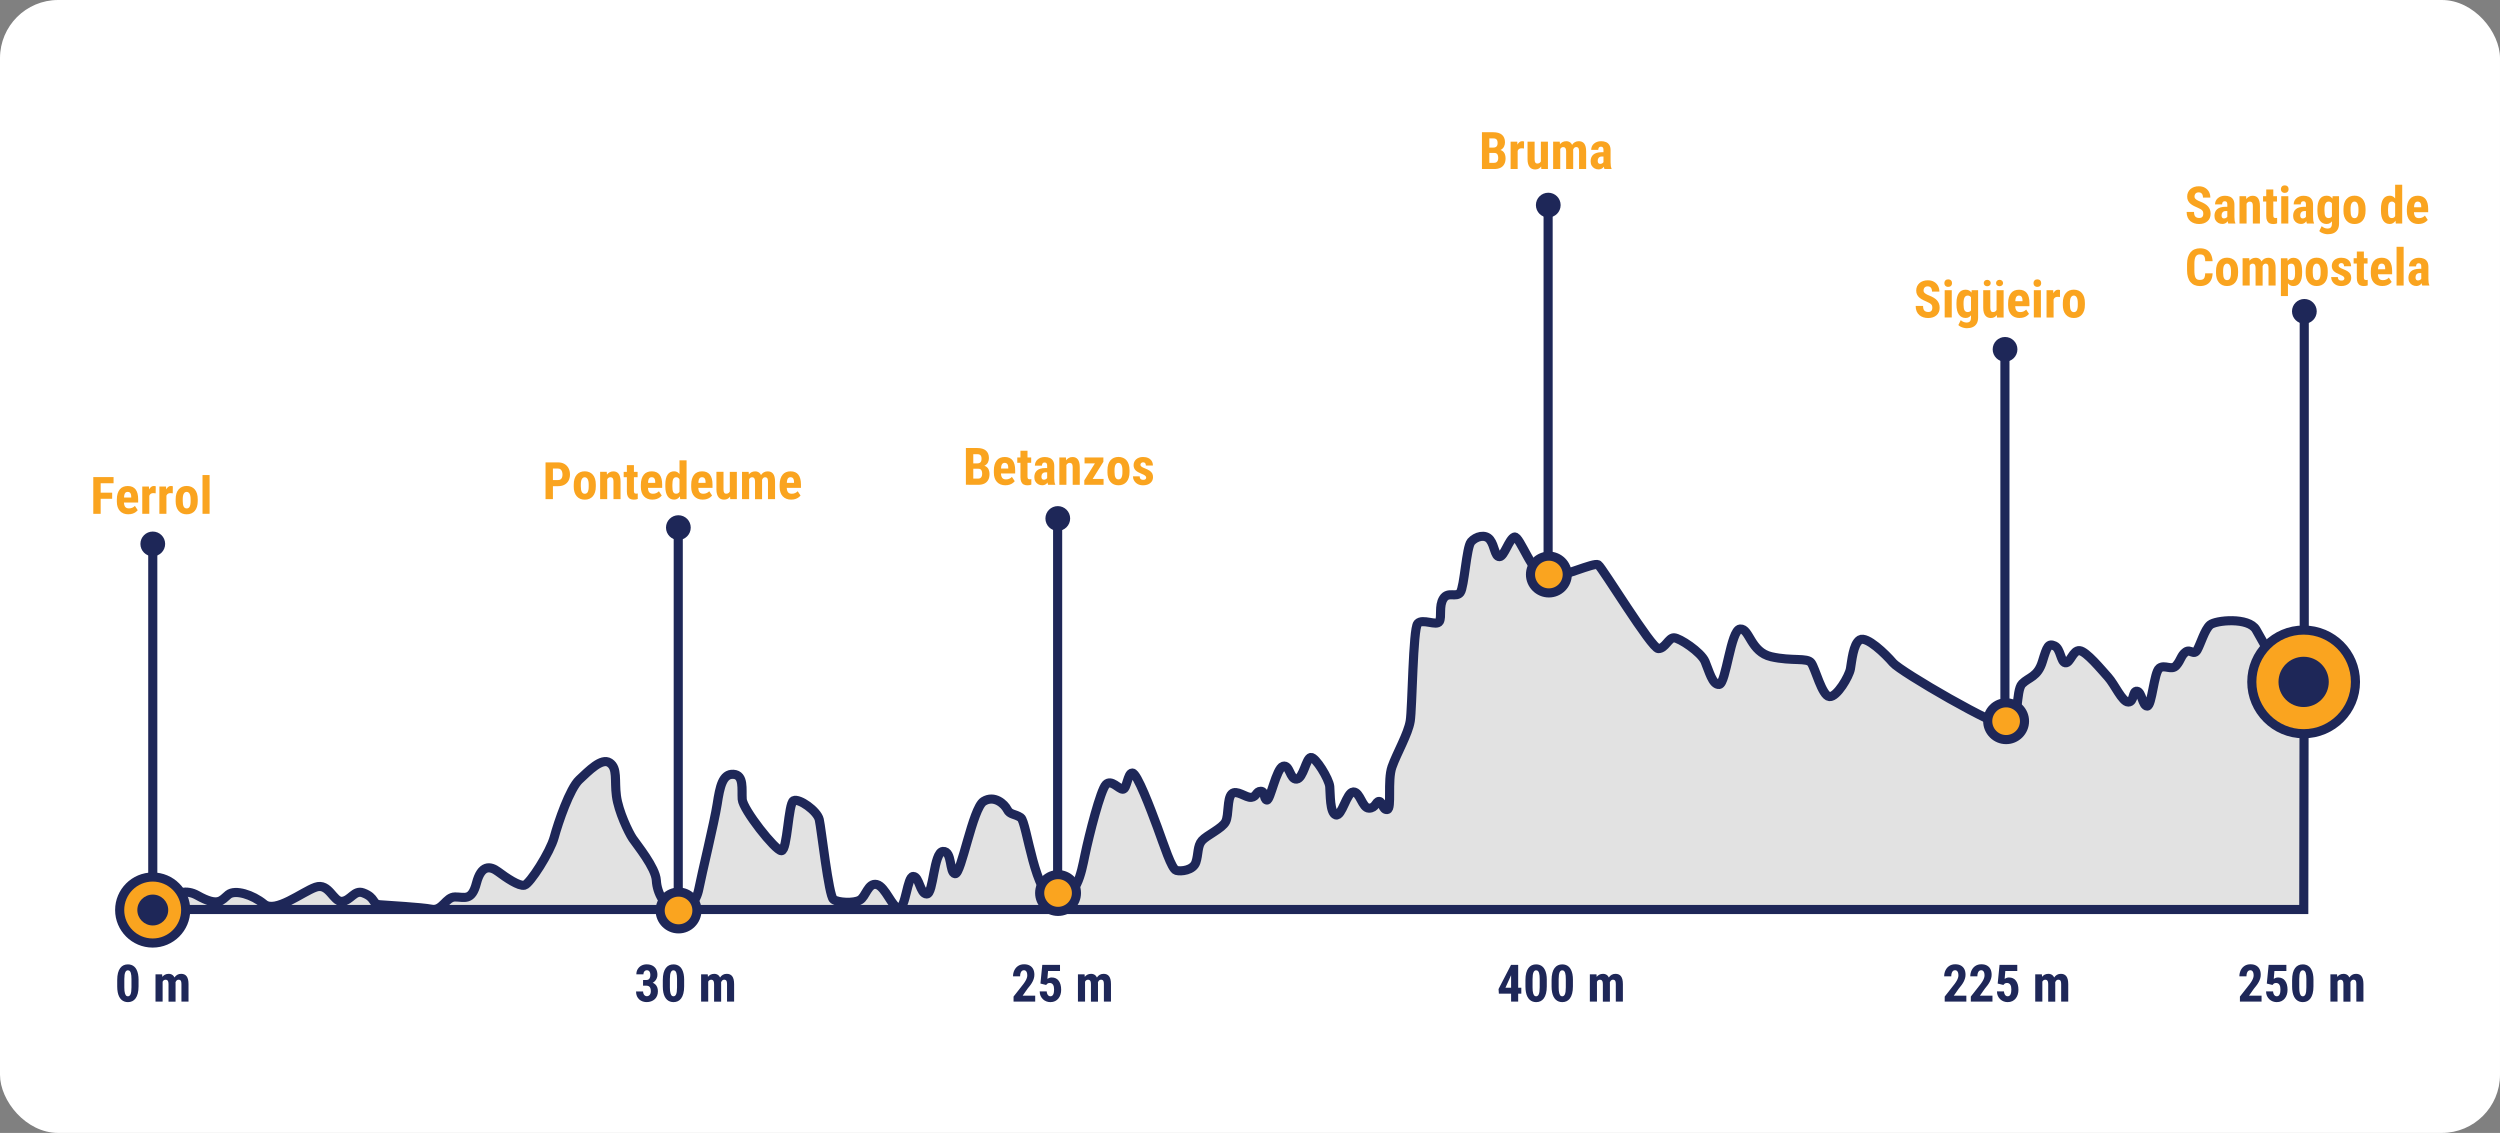<?xml version="1.0" encoding="UTF-8"?> <svg xmlns="http://www.w3.org/2000/svg" id="Layer_2" data-name="Layer 2" viewBox="0 0 822.45 372.71"><rect x="0" y="0" width="822.45" height="372.71" fill="#808080" stroke="none"/><defs><style> .cls-1 { fill: none; } .cls-1, .cls-2, .cls-3 { stroke: #1e2758; stroke-miterlimit: 10; stroke-width: 3px; } .cls-2, .cls-4 { fill: #faa41f; } .cls-3 { fill: #e2e2e2; } .cls-5 { fill: #fff; } .cls-6 { fill: #1e2758; } </style></defs><g id="Layer_1-2" data-name="Layer 1"><g><rect class="cls-5" width="822.45" height="372.71" rx="19.13" ry="19.13"></rect><g><line class="cls-1" x1="758.05" y1="217.55" x2="758.05" y2="103.62"></line><path class="cls-3" d="M757.99,230.28c-3.11.22-13.35-18.91-15.79-23.13s-13.35-3.11-15.13-1.56-3.11,6.23-4.23,8.23-2.22-.44-3.78.67-1.56,2.67-3.11,4.45-3.78-.44-5.56.89-2.45,12.46-4,12.46-1.78-4.67-3.34-4.89-.89,3.56-2.89,3.56-4.45-5.78-6.67-8.23-7.12-8.45-9.34-8.68-3.11,4.23-4.67,4-1.56-4.67-3.56-5.56-2.45,0-4,5.12-4.45,5.12-6.67,7.34-.89,13.35-4.45,14.01-35.59-18.02-38.04-20.91-8.68-8.9-10.9-7.56-2.67,7.12-3.11,9.56-4.45,9.34-6.9,9.12-4.67-9.34-6.01-11.12-6.23-.44-13.12-2-7.12-9.34-10.23-9.12c-3.11.22-4.67,18.02-6.9,18.24s-3.34-4.45-4.67-7.56-8.45-7.79-10.23-7.79-2.89,3.56-5.12,3.56-18.46-26.69-19.8-27.58-12.01,4.23-16.68,4.23-9.12-14.01-10.9-13.35-3.34,6.45-4.89,6.45-1.56-3.56-3.11-5.56-4.67-1.11-6.23.67-2.22,14.9-3.56,16.68-4-.44-5.56,2-.44,6.01-1.33,7.56-5.56-1.11-7.12.67-1.78,27.8-2.45,32.03-4.45,10.68-6.01,15.13,0,13.79-1.56,14.01-1.56-2.67-2.67-2.67-1.11,2.22-3.34,2.22-2.89-5.34-5.12-5.34-3.78,8.23-5.78,7.56-1.78-6.9-2-9.34-4.67-9.79-6.23-9.56-2.45,6.9-4.67,7.12-2.22-4.89-4.45-4.23-4.23,11.34-5.34,11.12-.44-2.89-2-2.89-1.33,1.78-3.11,2-4.89-2.67-6.45-1.11-.89,6.9-2,9.12-6.23,4.45-7.79,6.23-1.11,4.45-2,7.12-4.89,3.11-6.45,2.67-4-8.23-6.23-14.24-6.67-17.8-8.23-17.8-1.78,5.34-3.11,5.34-3.78-3.34-5.56-1.56-5.56,16.68-6.9,23.13-2.67,14.24-9.56,14.46c-6.9.22-9.56-25.36-11.57-26.69s-3.56-.89-4.45-2.67-4.23-4.89-7.79-2.67-7.34,24.02-9.34,23.8-.89-7.56-4-7.34-3.11,14.01-5.34,14.01-2.45-5.78-4.45-5.78-2.45,10.45-4.67,10.45-4.45-7.12-7.34-7.79c-2.89-.67-3.56,4-5.56,5.12s-7.12.89-8.68-.22-4-23.36-4.67-26.25-6.67-7.12-8.45-6.23-2,16.46-4,16.46-12.68-13.57-12.9-16.91.67-8.01-2.89-8.23-4.45,4-5.34,9.79-5.12,23.13-6.01,27.8-3.56,6.9-7.34,6.67c-3.78-.22-6.45-5.12-6.67-9.34s-6.45-11.79-7.79-13.79-4.67-8.9-5.34-14.01.44-9.12-2.22-10.9-6.9,2.67-10.01,5.56-6.9,14.01-8.23,18.91-8.01,15.35-9.79,15.79-6.01-2.45-8.68-4.45-5.56-2.22-7.12,3.78-3.92,4.54-7.03,4.54-4.16,4.71-7.72,4.04-14.36-1.25-17.03-1.47-1.23-2.33-5.51-3.92c-2.9-1.08-4.07,2.59-6.96,2.81s-4.23-6.23-8.68-4.67c-4.45,1.56-13.18,8.65-16.96,5.54s-9.51-4.87-11.74-3.09-3.11,4.23-10.23.22c-7.12-4-13.57,4.67-13.57,4.67h706.58l.11-68.96Z"></path><circle class="cls-2" cx="50.23" cy="299.38" r="10.86"></circle><circle class="cls-2" cx="757.85" cy="224.33" r="17.05"></circle><circle class="cls-2" cx="223.23" cy="299.53" r="6.05"></circle><circle class="cls-2" cx="348.08" cy="293.78" r="6.05"></circle><circle class="cls-2" cx="509.55" cy="189.01" r="6.05"></circle><circle class="cls-2" cx="659.97" cy="237.26" r="6.05"></circle><line class="cls-1" x1="50.26" y1="288.52" x2="50.26" y2="178.94"></line><line class="cls-1" x1="223.13" y1="293.48" x2="223.13" y2="174.75"></line><circle class="cls-6" cx="50.26" cy="178.94" r="4.07"></circle><circle class="cls-6" cx="223.17" cy="173.57" r="4.07"></circle><line class="cls-1" x1="347.94" y1="287.73" x2="347.94" y2="171.75"></line><circle class="cls-6" cx="347.99" cy="170.57" r="4.07"></circle><line class="cls-1" x1="509.3" y1="182.59" x2="509.3" y2="68.65"></line><circle class="cls-6" cx="509.35" cy="67.47" r="4.07"></circle><line class="cls-1" x1="659.58" y1="230.04" x2="659.58" y2="116.11"></line><circle class="cls-6" cx="659.62" cy="114.93" r="4.07"></circle><circle class="cls-6" cx="758.09" cy="102.43" r="4.07"></circle><circle class="cls-6" cx="50.26" cy="299.38" r="5.08"></circle><g><path class="cls-4" d="M33.12,156.95v12.09h-2.43v-12.09h2.43ZM37.36,156.95v2.03h-4.86v-2.03h4.86ZM36.9,162.08v2.01h-4.4v-2.01h4.4Z"></path><path class="cls-4" d="M42.28,169.2c-.61,0-1.16-.09-1.63-.28-.47-.19-.87-.46-1.2-.82-.33-.36-.58-.79-.75-1.3-.17-.51-.26-1.09-.26-1.74v-.74c0-.73.08-1.37.25-1.92.17-.55.4-1.01.71-1.39.3-.38.68-.66,1.12-.84s.95-.28,1.52-.28,1.06.09,1.49.28.79.46,1.07.83c.29.37.5.83.64,1.37.14.54.21,1.17.21,1.88v1.07h-6.02v-1.64h3.74v-.21c0-.37-.04-.67-.12-.91-.08-.24-.2-.43-.37-.55-.17-.12-.39-.19-.66-.19-.23,0-.43.05-.59.14-.16.1-.29.25-.38.44s-.16.46-.21.77c-.04.32-.07.69-.07,1.14v.74c0,.41.04.75.11,1.04.08.28.18.51.32.68.14.17.31.3.51.37.21.07.44.11.71.11.41,0,.78-.07,1.11-.22.33-.15.61-.35.85-.6l.93,1.41c-.17.21-.39.42-.67.63-.28.21-.62.38-1.01.51s-.85.2-1.36.2Z"></path><path class="cls-4" d="M49.12,162.05v6.98h-2.32v-8.98h2.19l.13,2ZM51.24,159.98l-.03,2.32c-.11-.02-.23-.04-.38-.05-.15-.01-.28-.02-.39-.02-.26,0-.48.04-.66.12-.18.08-.33.2-.45.36-.12.16-.21.36-.27.58-.06.23-.1.49-.11.79l-.44-.17c0-.59.05-1.12.14-1.61.09-.49.23-.92.41-1.28s.4-.64.66-.84c.26-.2.55-.3.88-.3.11,0,.23,0,.35.03.12.02.22.04.29.07Z"></path><path class="cls-4" d="M54.75,162.05v6.98h-2.32v-8.98h2.19l.13,2ZM56.86,159.98l-.03,2.32c-.11-.02-.23-.04-.38-.05-.15-.01-.28-.02-.39-.02-.26,0-.48.04-.66.12-.18.08-.33.2-.45.36-.12.16-.21.36-.27.58-.06.23-.1.49-.11.79l-.44-.17c0-.59.05-1.12.14-1.61.09-.49.23-.92.41-1.28s.4-.64.66-.84c.26-.2.55-.3.88-.3.11,0,.23,0,.35.03.12.02.22.04.29.07Z"></path><path class="cls-4" d="M57.79,164.84v-.59c0-.71.08-1.33.25-1.88.17-.54.41-1,.73-1.37s.7-.65,1.14-.84c.45-.19.94-.29,1.5-.29s1.06.1,1.51.29c.45.19.83.47,1.15.84s.56.82.73,1.37c.17.54.25,1.17.25,1.88v.59c0,.7-.08,1.33-.25,1.87-.17.54-.41,1-.73,1.37-.32.37-.7.65-1.15.84-.45.19-.94.28-1.5.28s-1.05-.09-1.5-.28c-.45-.19-.83-.47-1.15-.84-.32-.37-.57-.83-.74-1.37-.17-.54-.25-1.17-.25-1.87ZM60.12,164.25v.59c0,.42.03.78.08,1.09.05.3.14.56.25.76s.25.35.41.44c.16.09.35.14.56.14s.4-.05.56-.14c.17-.09.3-.24.41-.44.1-.2.18-.45.24-.76.06-.3.08-.67.08-1.09v-.59c0-.41-.03-.77-.09-1.07-.06-.3-.15-.56-.26-.76s-.25-.35-.41-.45-.35-.15-.55-.15-.39.05-.54.15c-.16.1-.29.25-.41.45s-.2.45-.25.76c-.06.3-.08.66-.08,1.07Z"></path><path class="cls-4" d="M68.95,156.28v12.75h-2.33v-12.75h2.33Z"></path></g><g><path class="cls-4" d="M183.59,159.95h-2.48v-2.02h2.48c.34,0,.62-.08.84-.23.22-.16.37-.37.47-.64.1-.27.15-.58.15-.93s-.05-.67-.15-.98c-.1-.3-.26-.55-.47-.73s-.5-.27-.84-.27h-1.69v10.06h-2.43v-12.09h4.13c.81,0,1.5.17,2.09.51.58.34,1.03.81,1.35,1.42.32.6.47,1.29.47,2.06s-.16,1.46-.47,2.03c-.31.57-.76,1.01-1.35,1.33s-1.28.47-2.09.47Z"></path><path class="cls-4" d="M188.75,160.02v-.59c0-.71.08-1.33.25-1.88.17-.54.41-1,.73-1.37.32-.37.7-.65,1.14-.84.45-.19.94-.29,1.5-.29s1.06.1,1.51.29c.45.19.83.47,1.15.84.32.37.56.82.73,1.37.17.54.25,1.17.25,1.88v.59c0,.7-.08,1.33-.25,1.87-.17.54-.41,1-.73,1.37-.32.37-.7.65-1.15.84-.45.19-.94.28-1.5.28s-1.05-.09-1.5-.28c-.45-.19-.83-.47-1.15-.84-.32-.37-.57-.83-.74-1.37-.17-.54-.25-1.17-.25-1.87ZM191.08,159.43v.59c0,.42.03.78.08,1.09.05.3.14.56.25.75s.25.35.41.44c.16.09.35.14.56.14s.4-.05.56-.14c.17-.09.3-.24.41-.44.1-.2.18-.45.24-.75.06-.3.08-.67.08-1.09v-.59c0-.41-.03-.77-.09-1.07-.06-.3-.15-.56-.26-.75s-.25-.35-.41-.45c-.16-.1-.35-.15-.55-.15s-.39.05-.54.15c-.16.1-.29.25-.41.45s-.2.45-.25.75c-.06.3-.08.66-.08,1.07Z"></path><path class="cls-4" d="M199.76,157.14v7.06h-2.33v-8.98h2.17l.16,1.92ZM199.41,159.41l-.62.02c-.01-.68.05-1.28.2-1.82.14-.54.34-.99.61-1.37.26-.38.58-.67.94-.87s.78-.3,1.24-.3c.35,0,.67.06.96.18.29.12.54.32.75.58.21.27.37.62.49,1.06.12.44.17.98.17,1.61v5.71h-2.33v-5.73c0-.39-.04-.69-.12-.9-.08-.21-.19-.36-.34-.45-.15-.09-.35-.13-.58-.13-.22,0-.42.06-.59.18-.17.12-.31.29-.43.51-.11.22-.2.47-.26.77-.06.29-.08.61-.08.95Z"></path><path class="cls-4" d="M209.76,155.23v1.75h-4.58v-1.75h4.58ZM206.23,153.01h2.32v8.45c0,.25.02.44.08.58.05.14.12.23.23.28s.24.08.4.08c.12,0,.23,0,.33-.02.1-.01.17-.03.22-.05v1.82c-.18.07-.38.13-.58.17-.2.04-.44.06-.72.06-.46,0-.87-.09-1.21-.26-.34-.17-.6-.46-.79-.85-.19-.39-.28-.91-.28-1.54v-8.71Z"></path><path class="cls-4" d="M214.67,164.37c-.61,0-1.16-.09-1.63-.28-.47-.19-.87-.46-1.2-.82-.33-.36-.58-.79-.75-1.3-.17-.51-.26-1.09-.26-1.74v-.74c0-.73.08-1.37.25-1.92s.4-1.01.71-1.39c.3-.38.68-.66,1.12-.84.45-.19.95-.28,1.52-.28s1.06.09,1.49.28c.43.18.79.46,1.07.83.29.37.5.83.64,1.37.14.54.21,1.17.21,1.88v1.07h-6.02v-1.64h3.74v-.21c0-.37-.04-.67-.12-.91-.08-.24-.2-.43-.37-.55-.17-.12-.39-.19-.66-.19-.23,0-.43.05-.59.15s-.29.25-.38.44-.16.46-.21.77c-.04.32-.07.69-.07,1.14v.74c0,.41.04.76.11,1.04.08.28.18.51.32.68.14.17.31.3.51.37.21.07.44.11.71.11.41,0,.78-.07,1.11-.22s.61-.35.85-.6l.93,1.41c-.17.21-.39.42-.67.63-.28.21-.62.38-1.01.51-.39.13-.85.2-1.36.2Z"></path><path class="cls-4" d="M218.88,160.03v-.59c0-.74.06-1.38.19-1.93.12-.55.31-1,.56-1.37.25-.37.56-.64.92-.82s.78-.27,1.25-.27c.43,0,.8.1,1.12.32.32.21.6.51.83.89.23.38.41.84.55,1.36.14.52.23,1.09.29,1.71v.86c-.07.59-.17,1.13-.3,1.64-.14.51-.32.95-.55,1.33-.23.38-.5.67-.83.88-.32.21-.69.32-1.12.32-.47,0-.89-.09-1.25-.28-.36-.19-.67-.47-.91-.83-.25-.37-.43-.82-.56-1.36-.12-.54-.19-1.16-.19-1.86ZM221.2,159.44v.59c0,.42.02.77.06,1.08.04.3.11.55.21.74.1.19.23.34.39.43.16.09.36.14.6.14.31,0,.56-.08.75-.24.19-.16.34-.38.44-.65.1-.28.15-.6.16-.97v-1.57c-.01-.31-.05-.58-.11-.83-.06-.24-.15-.45-.26-.62-.11-.17-.25-.3-.41-.4-.16-.09-.35-.14-.57-.14-.23,0-.43.05-.59.15-.16.1-.29.24-.39.44-.09.19-.16.45-.21.75-.05.31-.07.68-.07,1.1ZM223.54,162.22v-10.77h2.33v12.75h-2.11s-.22-1.98-.22-1.98Z"></path><path class="cls-4" d="M231.23,164.37c-.61,0-1.16-.09-1.63-.28-.47-.19-.87-.46-1.2-.82-.33-.36-.58-.79-.75-1.3-.17-.51-.26-1.09-.26-1.74v-.74c0-.73.08-1.37.25-1.92s.4-1.01.71-1.39c.3-.38.68-.66,1.12-.84.45-.19.95-.28,1.52-.28s1.06.09,1.49.28c.43.18.79.46,1.07.83.29.37.5.83.64,1.37.14.54.21,1.17.21,1.88v1.07h-6.02v-1.64h3.74v-.21c0-.37-.04-.67-.12-.91-.08-.24-.2-.43-.37-.55-.17-.12-.39-.19-.66-.19-.23,0-.43.05-.59.15s-.29.25-.38.44-.16.46-.21.77c-.04.32-.07.69-.07,1.14v.74c0,.41.04.76.11,1.04.08.28.18.51.32.68.14.17.31.3.51.37.21.07.44.11.71.11.41,0,.78-.07,1.11-.22s.61-.35.85-.6l.93,1.41c-.17.21-.39.42-.67.63-.28.21-.62.38-1.01.51-.39.13-.85.2-1.36.2Z"></path><path class="cls-4" d="M240.35,160.2l.65-.02c0,.6-.06,1.16-.17,1.67s-.29.96-.52,1.33c-.23.38-.52.67-.87.88-.35.21-.76.31-1.24.31-.37,0-.7-.06-1.01-.19-.31-.12-.57-.32-.79-.59s-.39-.61-.52-1.04c-.12-.42-.19-.93-.19-1.52v-5.81h2.33v5.83c0,.24.02.45.06.63.04.17.1.32.18.43.08.11.17.19.28.24.11.05.22.07.36.07.37,0,.65-.1.87-.29.21-.19.36-.45.45-.79.09-.33.13-.71.13-1.14ZM240.09,162.05v-6.82h2.32v8.98h-2.18l-.14-2.16Z"></path><path class="cls-4" d="M246.45,157.09v7.12h-2.34v-8.98h2.18l.16,1.86ZM246.12,159.41l-.65.02c-.01-.63.04-1.21.17-1.74.12-.53.31-.99.55-1.39.25-.39.56-.7.94-.91s.82-.32,1.32-.32c.32,0,.62.06.9.18.28.12.52.3.72.56s.36.58.47.98c.11.4.17.88.17,1.44v5.99h-2.32v-5.71c0-.4-.04-.7-.12-.92-.08-.21-.19-.36-.33-.45-.14-.09-.32-.13-.53-.13-.22,0-.42.06-.58.18-.17.12-.3.29-.4.51-.1.22-.18.47-.23.77-.05.29-.08.61-.07.95ZM250.49,159.18l-.83.11c-.02-.59.03-1.14.15-1.66.12-.51.3-.96.54-1.34.24-.38.55-.69.92-.9s.8-.32,1.28-.32c.37,0,.7.06,1,.18.3.12.56.32.77.58s.38.62.49,1.05c.11.43.17.97.17,1.6v5.73h-2.33v-5.72c0-.4-.04-.71-.11-.92-.07-.21-.18-.36-.33-.44-.14-.08-.32-.12-.52-.12s-.37.05-.52.17c-.15.11-.27.27-.37.46s-.17.43-.22.69c-.05.26-.08.54-.08.86Z"></path><path class="cls-4" d="M260.33,164.37c-.61,0-1.16-.09-1.63-.28-.47-.19-.87-.46-1.2-.82-.33-.36-.58-.79-.75-1.3-.17-.51-.26-1.09-.26-1.74v-.74c0-.73.08-1.37.25-1.92s.4-1.01.71-1.39c.3-.38.68-.66,1.12-.84.45-.19.95-.28,1.52-.28s1.06.09,1.49.28c.43.18.79.46,1.07.83.29.37.5.83.64,1.37.14.54.21,1.17.21,1.88v1.07h-6.02v-1.64h3.74v-.21c0-.37-.04-.67-.12-.91-.08-.24-.2-.43-.37-.55-.17-.12-.39-.19-.66-.19-.23,0-.43.05-.59.15s-.29.25-.38.44-.16.46-.21.77c-.04.32-.07.69-.07,1.14v.74c0,.41.04.76.11,1.04.08.28.18.51.32.68.14.17.31.3.51.37.21.07.44.11.71.11.41,0,.78-.07,1.11-.22s.61-.35.85-.6l.93,1.41c-.17.21-.39.42-.67.63-.28.21-.62.38-1.01.51-.39.13-.85.2-1.36.2Z"></path></g><g><path class="cls-4" d="M321.85,154.21h-2.48v-1.76s2.1,0,2.1,0c.33,0,.6-.06.82-.17s.37-.28.47-.51c.1-.22.15-.5.15-.82,0-.37-.05-.67-.15-.89-.1-.22-.25-.39-.46-.49-.21-.1-.48-.15-.82-.15h-1.29v10.06h-2.43v-12.09h3.73c.6,0,1.13.07,1.61.2.48.13.88.34,1.21.61.33.27.59.62.76,1.03.18.41.27.9.27,1.46,0,.5-.1.96-.3,1.38-.2.42-.51.76-.94,1.03s-.98.42-1.66.44l-.6.66ZM321.76,159.48h-3.08l.97-2.02h2.11c.33,0,.59-.07.78-.2.19-.14.34-.32.43-.56.09-.24.14-.51.14-.81,0-.34-.04-.64-.12-.9-.08-.25-.21-.45-.39-.58-.18-.14-.43-.2-.74-.2h-2.09l.02-1.76h2.54l.57.7c.65-.02,1.16.1,1.55.37.39.27.67.62.83,1.05.17.43.25.88.25,1.37,0,.77-.14,1.43-.44,1.96-.29.53-.71.93-1.27,1.2-.56.27-1.25.4-2.06.4Z"></path><path class="cls-4" d="M330.8,159.65c-.61,0-1.16-.09-1.63-.28-.47-.19-.87-.46-1.2-.82-.33-.36-.58-.79-.75-1.3-.17-.51-.26-1.09-.26-1.74v-.74c0-.73.08-1.37.25-1.92s.4-1.01.71-1.39c.3-.38.68-.66,1.12-.84.45-.19.95-.28,1.52-.28s1.06.09,1.49.28c.43.18.79.46,1.07.83.29.37.5.83.64,1.37.14.54.21,1.17.21,1.88v1.07h-6.02v-1.64h3.74v-.21c0-.37-.04-.67-.12-.91-.08-.24-.2-.43-.37-.55-.17-.12-.39-.19-.66-.19-.23,0-.43.05-.59.15s-.29.25-.38.44-.16.46-.21.77c-.04.32-.07.69-.07,1.14v.74c0,.41.04.76.11,1.04.08.28.18.51.32.68.14.17.31.3.51.37.21.07.44.11.71.11.41,0,.78-.07,1.11-.22s.61-.35.85-.6l.93,1.41c-.17.21-.39.42-.67.63-.28.21-.62.38-1.01.51-.39.13-.85.2-1.36.2Z"></path><path class="cls-4" d="M339.24,150.5v1.75h-4.58v-1.75h4.58ZM335.71,148.29h2.32v8.45c0,.25.02.44.08.58.05.14.12.23.23.28s.24.08.4.08c.12,0,.23,0,.33-.02.1-.01.17-.03.22-.05v1.82c-.18.07-.38.13-.58.17-.2.04-.44.06-.72.06-.46,0-.87-.09-1.21-.26-.34-.17-.6-.46-.79-.85-.19-.39-.28-.91-.28-1.54v-8.71Z"></path><path class="cls-4" d="M344.78,154v1.39s-.85,0-.85,0c-.22,0-.41.04-.58.11-.16.07-.3.17-.41.3s-.19.28-.25.45c-.05.17-.08.35-.08.55,0,.22.03.4.09.55s.15.26.27.34c.12.08.27.12.43.12.25,0,.48-.05.66-.16.19-.1.33-.23.42-.38.09-.15.12-.29.09-.42l.53.91c-.07.2-.16.42-.27.63-.12.22-.26.42-.43.61-.17.19-.38.35-.63.46s-.55.18-.9.18c-.48,0-.92-.11-1.32-.33-.4-.22-.71-.53-.94-.93-.23-.4-.34-.87-.34-1.42,0-.46.08-.87.22-1.24.15-.37.37-.68.66-.93.29-.26.66-.46,1.11-.59.45-.14.97-.21,1.58-.21h.92ZM344.49,157.42v-4.15c0-.27-.03-.49-.09-.65-.06-.16-.16-.28-.28-.35-.12-.07-.28-.11-.45-.11-.2,0-.37.04-.5.12s-.23.2-.29.36c-.06.16-.1.34-.1.56h-2.33c0-.39.08-.75.22-1.1.15-.35.37-.65.66-.91.29-.26.64-.47,1.04-.62.4-.15.86-.22,1.36-.22.6,0,1.13.1,1.6.3s.83.52,1.1.96c.27.44.4,1,.4,1.7v4c0,.5.03.91.08,1.23s.13.59.24.81v.14h-2.34c-.11-.25-.18-.56-.24-.93-.05-.37-.08-.75-.08-1.13Z"></path><path class="cls-4" d="M350.83,152.42v7.06h-2.33v-8.98h2.17l.16,1.92ZM350.48,154.69l-.62.02c-.01-.68.05-1.28.2-1.82.14-.54.34-.99.61-1.37.26-.38.58-.67.94-.87s.78-.3,1.24-.3c.35,0,.67.06.96.18.29.12.54.32.75.58.21.27.37.62.49,1.06.12.44.17.98.17,1.61v5.71h-2.33v-5.73c0-.39-.04-.69-.12-.9-.08-.21-.19-.36-.34-.45-.15-.09-.35-.13-.58-.13-.22,0-.42.06-.59.18-.17.12-.31.29-.43.51-.11.22-.2.47-.26.77-.06.29-.08.61-.08.95Z"></path><path class="cls-4" d="M362.99,151.92l-4.73,7.56h-1.55v-1.46l4.71-7.52h1.57v1.42ZM362.18,150.5v1.94h-5.38v-1.94h5.38ZM363.05,157.55v1.93h-5.7v-1.93h5.7Z"></path><path class="cls-4" d="M364.33,155.29v-.59c0-.71.08-1.33.25-1.88.17-.54.41-1,.73-1.37.32-.37.7-.65,1.14-.84.45-.19.94-.29,1.5-.29s1.06.1,1.51.29c.45.19.83.47,1.15.84.32.37.56.82.73,1.37.17.54.25,1.17.25,1.88v.59c0,.7-.08,1.33-.25,1.87-.17.54-.41,1-.73,1.37-.32.37-.7.65-1.15.84-.45.19-.94.28-1.5.28s-1.05-.09-1.5-.28c-.45-.19-.83-.47-1.15-.84-.32-.37-.57-.83-.74-1.37-.17-.54-.25-1.17-.25-1.87ZM366.66,154.7v.59c0,.42.03.78.08,1.09.05.3.14.56.25.75s.25.35.41.44c.16.09.35.14.56.14s.4-.05.56-.14c.17-.09.3-.24.41-.44.1-.2.18-.45.24-.75.06-.3.08-.67.08-1.09v-.59c0-.41-.03-.77-.09-1.07-.06-.3-.15-.56-.26-.75s-.25-.35-.41-.45c-.16-.1-.35-.15-.55-.15s-.39.05-.54.15c-.16.1-.29.25-.41.45s-.2.45-.25.75c-.06.3-.08.66-.08,1.07Z"></path><path class="cls-4" d="M377.04,157.05c0-.15-.05-.29-.16-.41-.1-.12-.27-.25-.5-.38-.23-.13-.53-.28-.9-.43-.41-.17-.77-.34-1.09-.51-.31-.18-.58-.37-.8-.59s-.38-.46-.49-.74c-.11-.28-.17-.59-.17-.95,0-.38.07-.73.21-1.06.14-.32.34-.61.61-.85.27-.25.59-.44.98-.58.38-.14.82-.21,1.3-.21.67,0,1.25.12,1.74.35s.86.56,1.12.98c.26.42.39.91.39,1.47h-2.32c0-.2-.03-.38-.09-.54-.06-.16-.16-.28-.29-.37-.14-.09-.32-.13-.54-.13-.17,0-.31.04-.44.11-.13.07-.23.17-.31.29-.07.12-.11.26-.11.42,0,.12.03.23.08.32.05.09.14.19.26.27.12.09.27.18.46.28.19.1.43.2.73.32.6.23,1.09.47,1.47.72.38.25.67.55.86.89.19.34.28.76.28,1.25,0,.4-.08.76-.23,1.09-.15.33-.37.61-.66.85-.29.24-.63.42-1.03.55-.4.13-.85.19-1.34.19-.73,0-1.34-.14-1.83-.43-.5-.29-.87-.66-1.13-1.11s-.38-.92-.38-1.41h2.21c.01.3.07.53.17.7.1.17.24.29.42.35.18.07.37.1.59.1s.4-.03.54-.09c.14-.06.24-.15.32-.27.07-.12.11-.27.11-.44Z"></path></g><g><path class="cls-4" d="M491.62,50.32h-2.48v-1.76s2.1,0,2.1,0c.33,0,.6-.06.82-.17.21-.11.37-.28.47-.51.1-.22.15-.5.15-.82,0-.37-.05-.67-.15-.89-.1-.22-.25-.39-.46-.49-.21-.1-.48-.15-.82-.15h-1.29v10.06h-2.43v-12.09h3.73c.6,0,1.13.07,1.61.2.48.13.88.34,1.21.61.33.27.59.62.76,1.03.18.41.27.9.27,1.46,0,.5-.1.96-.3,1.38s-.51.77-.94,1.03c-.43.27-.98.42-1.66.44l-.6.66ZM491.53,55.59h-3.08l.97-2.02h2.11c.33,0,.59-.07.78-.2.19-.14.34-.32.43-.56.09-.24.14-.51.14-.81,0-.34-.04-.64-.12-.9s-.21-.45-.39-.58c-.18-.14-.43-.2-.74-.2h-2.09l.02-1.76h2.54l.57.7c.65-.02,1.16.1,1.55.37.39.27.67.62.83,1.05.17.43.25.88.25,1.37,0,.77-.14,1.43-.44,1.96-.29.53-.71.93-1.27,1.2-.56.27-1.25.4-2.06.4Z"></path><path class="cls-4" d="M499.28,48.61v6.98h-2.32v-8.98h2.19l.13,2ZM501.39,46.54l-.03,2.32c-.11-.02-.23-.04-.38-.05s-.28-.02-.39-.02c-.26,0-.48.04-.66.12-.18.08-.33.2-.45.36s-.21.36-.27.59c-.06.23-.1.49-.11.79l-.44-.17c0-.59.05-1.12.14-1.61.09-.49.23-.92.41-1.28.18-.36.4-.64.66-.84.26-.2.55-.3.88-.3.11,0,.23,0,.35.03.12.02.22.04.29.07Z"></path><path class="cls-4" d="M507.19,51.58l.65-.02c0,.6-.06,1.16-.17,1.67-.12.51-.29.96-.52,1.33s-.52.67-.87.88c-.35.21-.76.31-1.24.31-.37,0-.7-.06-1.01-.19-.31-.12-.57-.32-.79-.59-.22-.27-.39-.61-.52-1.04-.12-.42-.19-.93-.19-1.52v-5.81h2.33v5.83c0,.24.02.45.06.63.04.17.1.32.18.43s.17.19.28.24c.11.05.22.07.36.07.37,0,.65-.1.87-.29.21-.19.36-.45.45-.79.09-.33.13-.71.13-1.14ZM506.92,53.43v-6.82h2.32v8.98h-2.18l-.14-2.16Z"></path><path class="cls-4" d="M513.29,48.47v7.12h-2.34v-8.98h2.18l.16,1.86ZM512.96,50.79l-.65.02c-.01-.63.04-1.21.17-1.74.12-.53.31-.99.55-1.39s.56-.7.94-.91.82-.32,1.32-.32c.32,0,.62.06.9.18.28.12.52.3.72.56.2.25.36.58.47.98.11.4.17.88.17,1.44v5.99h-2.32v-5.71c0-.4-.04-.7-.12-.92-.08-.21-.19-.36-.33-.45-.14-.09-.32-.13-.53-.13-.22,0-.42.06-.58.18s-.3.29-.4.51c-.1.22-.18.47-.23.77s-.08.61-.07.95ZM517.32,50.56l-.83.11c-.02-.59.03-1.14.15-1.66.12-.51.3-.96.54-1.34.24-.38.55-.69.92-.9s.8-.32,1.28-.32c.37,0,.7.06,1,.18s.56.32.77.58c.21.27.38.62.49,1.05.11.43.17.97.17,1.6v5.73h-2.33v-5.72c0-.4-.04-.71-.11-.93-.07-.21-.18-.36-.33-.44-.14-.08-.32-.12-.52-.12s-.37.06-.52.17-.27.27-.37.46-.17.43-.22.69-.08.54-.08.85Z"></path><path class="cls-4" d="M527.79,50.1v1.39s-.85,0-.85,0c-.22,0-.41.04-.58.11s-.3.17-.41.3c-.11.13-.19.28-.25.45s-.08.35-.08.55c0,.22.03.4.09.55s.15.26.27.34c.12.08.27.12.43.12.25,0,.48-.05.66-.16.19-.1.33-.23.42-.38.09-.15.12-.29.09-.42l.53.9c-.07.2-.16.42-.27.63-.12.22-.26.42-.43.61-.17.19-.38.35-.63.46-.25.12-.55.18-.9.18-.48,0-.92-.11-1.32-.33s-.71-.53-.94-.93c-.23-.4-.34-.87-.34-1.42,0-.46.08-.87.22-1.24.15-.37.37-.68.66-.93.29-.26.66-.46,1.11-.59s.97-.21,1.58-.21h.92ZM527.51,53.52v-4.15c0-.27-.03-.49-.09-.65s-.16-.28-.28-.35c-.12-.07-.28-.11-.45-.11-.2,0-.37.04-.5.12s-.23.2-.29.36-.1.34-.1.56h-2.33c0-.39.08-.75.22-1.1.15-.35.37-.65.66-.91.29-.26.64-.47,1.04-.62.4-.15.86-.22,1.36-.22.6,0,1.13.1,1.6.3.47.2.83.52,1.1.96s.4,1,.4,1.7v4c0,.5.03.91.08,1.23s.13.59.24.81v.14h-2.34c-.11-.25-.18-.56-.24-.93-.05-.37-.08-.75-.08-1.13Z"></path></g><g><path class="cls-4" d="M635.7,101.28c0-.22-.02-.41-.06-.59-.04-.18-.12-.34-.25-.49-.12-.15-.3-.3-.54-.45s-.54-.3-.92-.46c-.45-.19-.88-.39-1.3-.6-.42-.21-.8-.46-1.14-.74s-.6-.62-.8-1c-.2-.38-.29-.84-.29-1.36s.09-.97.28-1.39.45-.77.79-1.07c.34-.3.74-.52,1.21-.68.46-.16.98-.24,1.54-.24.77,0,1.45.16,2.01.48.57.32,1.01.76,1.32,1.32.31.56.47,1.2.47,1.93h-2.42c0-.34-.05-.64-.15-.91-.1-.26-.25-.46-.46-.61s-.48-.22-.81-.22c-.31,0-.57.06-.77.19-.2.12-.35.29-.45.5-.1.21-.15.45-.15.71,0,.2.05.38.15.53.1.16.23.3.4.42.17.13.38.25.61.37s.49.23.78.34c.55.22,1.03.45,1.45.71.42.26.77.54,1.05.86.28.32.5.68.64,1.08s.22.85.22,1.36-.09.96-.26,1.37c-.17.41-.43.77-.76,1.06-.33.3-.73.52-1.2.69-.47.16-.99.24-1.56.24s-1.09-.08-1.58-.24c-.5-.16-.94-.4-1.32-.72-.38-.32-.68-.74-.89-1.24-.21-.5-.32-1.09-.32-1.78h2.43c0,.37.04.68.11.93.07.26.18.46.33.61s.33.26.55.34c.22.07.47.11.75.11.32,0,.58-.06.77-.18.19-.12.33-.28.41-.49.08-.21.12-.44.12-.69Z"></path><path class="cls-4" d="M639.65,93.14c0-.36.12-.66.34-.89s.54-.35.93-.35.69.12.92.35c.23.23.34.53.34.89s-.11.66-.34.89c-.23.24-.53.35-.92.35s-.7-.12-.93-.35c-.23-.23-.34-.53-.34-.89ZM642.09,95.47v8.98h-2.33v-8.98h2.33Z"></path><path class="cls-4" d="M643.64,100.28v-.59c0-.74.07-1.38.21-1.93s.34-1,.6-1.37.58-.64.95-.82c.38-.18.8-.27,1.28-.27s.9.11,1.24.32c.33.21.6.51.81.89.21.38.37.84.48,1.36.11.52.2,1.09.26,1.71v.86c-.06.59-.16,1.13-.29,1.64-.14.51-.31.95-.54,1.33-.22.38-.49.67-.81.88-.32.21-.71.32-1.16.32s-.88-.09-1.26-.28c-.37-.19-.69-.47-.96-.83s-.46-.82-.6-1.36c-.14-.54-.21-1.16-.21-1.86ZM648.65,95.47h2.11v8.98c0,.82-.16,1.49-.47,2.01-.31.52-.75.91-1.3,1.15-.56.25-1.21.37-1.95.37-.28,0-.6-.04-.95-.12-.35-.08-.69-.2-1.02-.35-.33-.16-.6-.35-.81-.57l.79-1.62c.22.22.5.41.85.56s.69.23,1.03.23.6-.05.82-.15c.22-.1.38-.27.5-.52.11-.24.17-.57.17-.98v-6.91l.23-2.08ZM645.97,99.69v.59c0,.42.03.77.08,1.07.05.3.13.55.24.74.11.19.25.34.43.43.17.09.38.14.62.14.34,0,.61-.08.81-.24.2-.16.35-.38.45-.65.1-.28.15-.6.16-.97v-1.57c0-.31-.04-.59-.1-.83-.06-.24-.15-.45-.26-.62-.11-.17-.25-.3-.43-.4-.17-.09-.38-.14-.61-.14s-.44.05-.61.15c-.17.1-.31.24-.43.44-.11.19-.2.45-.26.76-.06.31-.09.68-.09,1.1Z"></path><path class="cls-4" d="M657.1,100.45l.65-.02c0,.6-.06,1.16-.17,1.67-.12.51-.29.96-.52,1.33-.23.38-.52.67-.87.88-.35.21-.76.31-1.24.31-.37,0-.7-.06-1.01-.19-.31-.12-.57-.32-.79-.59-.22-.27-.39-.61-.52-1.04-.12-.42-.19-.93-.19-1.52v-5.81h2.33v5.83c0,.24.02.45.06.63.04.17.1.32.18.43.08.11.17.19.28.24.11.05.22.07.36.07.37,0,.65-.1.87-.29.21-.19.36-.45.45-.79.09-.33.13-.71.13-1.14ZM652.61,93.12c0-.29.11-.54.32-.75.22-.2.49-.31.82-.31s.61.1.83.31c.22.21.33.45.33.75s-.11.55-.33.75c-.22.2-.49.3-.83.3s-.61-.1-.82-.3c-.21-.2-.32-.45-.32-.75ZM656.66,93.12c0-.3.11-.55.32-.76.21-.2.49-.31.83-.31s.61.1.83.31c.22.21.33.46.33.76s-.11.54-.33.74c-.22.2-.49.3-.83.3s-.61-.1-.83-.3c-.21-.2-.32-.45-.32-.74ZM656.83,102.3v-6.82h2.32v8.98h-2.18l-.14-2.16Z"></path><path class="cls-4" d="M664.47,104.62c-.61,0-1.16-.09-1.63-.28-.47-.19-.87-.46-1.2-.82-.33-.36-.58-.79-.75-1.3-.17-.51-.26-1.09-.26-1.74v-.74c0-.73.08-1.37.25-1.92.17-.55.4-1.01.71-1.39.3-.38.68-.66,1.12-.84s.95-.28,1.52-.28,1.06.09,1.49.28.79.46,1.07.83c.29.37.5.83.64,1.37.14.54.21,1.17.21,1.88v1.07h-6.02v-1.64h3.74v-.21c0-.37-.04-.67-.12-.91-.08-.24-.2-.43-.37-.55-.17-.12-.39-.19-.66-.19-.23,0-.43.05-.59.14-.16.1-.29.25-.38.44s-.16.46-.21.77c-.04.32-.07.69-.07,1.14v.74c0,.41.04.75.11,1.04.08.28.18.51.32.68.14.17.31.3.51.37.21.07.44.11.71.11.41,0,.78-.07,1.11-.22.33-.15.61-.35.85-.6l.93,1.41c-.17.21-.39.42-.67.63-.28.21-.62.38-1.01.51s-.85.2-1.36.2Z"></path><path class="cls-4" d="M668.98,93.14c0-.36.12-.66.34-.89s.54-.35.93-.35.69.12.92.35c.23.23.34.53.34.89s-.11.66-.34.89c-.23.24-.53.35-.92.35s-.7-.12-.93-.35c-.23-.23-.34-.53-.34-.89ZM671.42,95.47v8.98h-2.33v-8.98h2.33Z"></path><path class="cls-4" d="M675.59,97.47v6.98h-2.32v-8.98h2.19l.13,2ZM677.71,95.41l-.03,2.32c-.11-.02-.23-.04-.38-.05-.15-.01-.28-.02-.39-.02-.26,0-.48.04-.66.12-.18.08-.33.2-.45.36-.12.16-.21.36-.27.58-.06.23-.1.49-.11.79l-.44-.17c0-.59.05-1.12.14-1.61.09-.49.23-.92.41-1.28s.4-.64.66-.84c.26-.2.55-.3.88-.3.11,0,.23,0,.35.03.12.02.22.04.29.07Z"></path><path class="cls-4" d="M678.63,100.26v-.59c0-.71.08-1.33.25-1.88.17-.54.41-1,.73-1.37s.7-.65,1.14-.84c.45-.19.94-.29,1.5-.29s1.06.1,1.51.29c.45.19.83.47,1.15.84s.56.82.73,1.37c.17.54.25,1.17.25,1.88v.59c0,.7-.08,1.33-.25,1.87-.17.54-.41,1-.73,1.37-.32.37-.7.65-1.15.84-.45.19-.94.28-1.5.28s-1.05-.09-1.5-.28c-.45-.19-.83-.47-1.15-.84-.32-.37-.57-.83-.74-1.37-.17-.54-.25-1.17-.25-1.87ZM680.96,99.67v.59c0,.42.03.78.08,1.09.05.3.14.56.25.76s.25.35.41.44c.16.09.35.14.56.14s.4-.05.56-.14c.17-.09.3-.24.41-.44.1-.2.18-.45.24-.76.06-.3.08-.67.08-1.09v-.59c0-.41-.03-.77-.09-1.07-.06-.3-.15-.56-.26-.76s-.25-.35-.41-.45-.35-.15-.55-.15-.39.05-.54.15c-.16.1-.29.25-.41.45s-.2.45-.25.76c-.06.3-.08.66-.08,1.07Z"></path></g><g><path class="cls-4" d="M724.84,70.36c0-.22-.02-.41-.06-.59-.04-.18-.12-.34-.25-.49-.12-.15-.3-.3-.54-.45s-.54-.3-.92-.46c-.45-.19-.88-.39-1.3-.6-.42-.21-.8-.46-1.14-.74s-.6-.62-.8-1c-.2-.38-.29-.84-.29-1.36s.09-.97.28-1.39.45-.77.79-1.07c.34-.3.74-.52,1.21-.69s.98-.24,1.54-.24c.77,0,1.45.16,2.01.48s1.01.76,1.32,1.32.47,1.2.47,1.93h-2.42c0-.34-.05-.64-.15-.9s-.25-.46-.46-.61-.48-.22-.81-.22c-.31,0-.57.06-.77.19-.2.12-.35.29-.45.5s-.15.45-.15.71c0,.2.05.38.15.53s.23.3.4.42.38.25.61.37.49.23.78.34c.55.22,1.03.45,1.45.71.42.26.77.54,1.05.86.28.32.5.68.64,1.07s.22.85.22,1.36-.09.96-.26,1.37c-.17.41-.43.77-.76,1.06-.33.3-.73.52-1.2.69-.47.16-.99.24-1.56.24s-1.09-.08-1.58-.24c-.5-.16-.94-.4-1.32-.72-.38-.32-.68-.74-.89-1.24-.21-.5-.32-1.09-.32-1.78h2.43c0,.37.04.68.11.93.07.26.18.46.33.61s.33.26.55.34c.22.07.47.11.75.11.32,0,.58-.06.77-.18.19-.12.33-.28.41-.49.08-.21.12-.44.12-.69Z"></path><path class="cls-4" d="M733.02,68.05v1.39s-.85,0-.85,0c-.22,0-.41.04-.58.11s-.3.17-.41.3c-.11.13-.19.28-.25.45-.05.17-.08.35-.08.55,0,.22.03.4.09.55s.15.26.27.34c.12.08.27.12.43.12.25,0,.48-.05.66-.16.19-.11.33-.23.42-.38.09-.15.12-.29.09-.42l.53.9c-.07.21-.16.42-.27.63-.12.22-.26.42-.43.61-.17.19-.38.35-.63.46-.25.12-.55.18-.9.18-.48,0-.92-.11-1.32-.33-.4-.22-.71-.53-.94-.93s-.34-.87-.34-1.42c0-.46.08-.87.22-1.24.15-.37.37-.68.66-.93.29-.26.66-.46,1.11-.59s.97-.21,1.58-.21h.92ZM732.74,71.47v-4.15c0-.27-.03-.49-.09-.65s-.16-.28-.28-.35c-.12-.07-.28-.11-.45-.11-.2,0-.37.04-.5.12s-.23.2-.29.36-.1.34-.1.56h-2.33c0-.39.08-.75.22-1.1.15-.35.37-.65.66-.91.29-.26.64-.47,1.04-.62.4-.15.86-.22,1.36-.22.6,0,1.13.1,1.6.3.47.2.83.52,1.1.96s.4,1,.4,1.7v4c0,.5.03.91.08,1.23s.13.59.24.81v.14h-2.34c-.11-.25-.18-.56-.24-.93-.05-.37-.08-.75-.08-1.13Z"></path><path class="cls-4" d="M739.08,66.47v7.06h-2.33v-8.98h2.17l.16,1.92ZM738.73,68.74l-.62.02c-.01-.68.05-1.28.2-1.82.14-.54.34-.99.61-1.37.26-.38.58-.67.94-.87.37-.2.78-.3,1.24-.3.35,0,.67.06.96.18.29.12.54.32.75.58.21.27.37.62.49,1.06.12.44.17.98.17,1.61v5.71h-2.33v-5.73c0-.39-.04-.69-.12-.9-.08-.21-.19-.36-.34-.45-.15-.09-.35-.13-.58-.13-.22,0-.42.06-.59.18-.17.12-.31.29-.43.51-.11.22-.2.47-.26.77-.06.29-.08.61-.08.95Z"></path><path class="cls-4" d="M749.08,64.55v1.75h-4.58v-1.75h4.58ZM745.55,62.34h2.32v8.45c0,.25.02.44.08.58.05.14.12.23.23.28.1.05.24.08.4.08.12,0,.23,0,.33-.02s.17-.03.22-.05v1.82c-.18.07-.38.13-.58.17-.2.04-.44.06-.72.06-.46,0-.87-.09-1.21-.26-.34-.17-.6-.46-.79-.85-.19-.39-.28-.91-.28-1.54v-8.71Z"></path><path class="cls-4" d="M750.37,62.22c0-.36.12-.66.34-.89s.54-.35.93-.35.69.12.92.35c.23.23.34.53.34.89s-.11.66-.34.89c-.23.24-.53.35-.92.35s-.7-.12-.93-.35c-.23-.23-.34-.53-.34-.89ZM752.81,64.55v8.98h-2.33v-8.98h2.33Z"></path><path class="cls-4" d="M758.9,68.05v1.39s-.85,0-.85,0c-.22,0-.41.04-.58.11s-.3.17-.41.3c-.11.13-.19.28-.25.45-.05.17-.08.35-.08.55,0,.22.03.4.09.55s.15.26.27.34c.12.08.27.12.43.12.25,0,.48-.05.66-.16.19-.11.33-.23.42-.38.09-.15.12-.29.09-.42l.53.9c-.07.21-.16.42-.27.63-.12.22-.26.42-.43.61-.17.19-.38.35-.63.46-.25.12-.55.18-.9.18-.48,0-.92-.11-1.32-.33-.4-.22-.71-.53-.94-.93s-.34-.87-.34-1.42c0-.46.08-.87.22-1.24.15-.37.37-.68.66-.93.29-.26.66-.46,1.11-.59s.97-.21,1.58-.21h.92ZM758.61,71.47v-4.15c0-.27-.03-.49-.09-.65s-.16-.28-.28-.35c-.12-.07-.28-.11-.45-.11-.2,0-.37.04-.5.12s-.23.2-.29.36-.1.34-.1.56h-2.33c0-.39.08-.75.22-1.1.15-.35.37-.65.66-.91.29-.26.64-.47,1.04-.62.4-.15.86-.22,1.36-.22.6,0,1.13.1,1.6.3.47.2.83.52,1.1.96s.4,1,.4,1.7v4c0,.5.03.91.08,1.23s.13.59.24.81v.14h-2.34c-.11-.25-.18-.56-.24-.93-.05-.37-.08-.75-.08-1.13Z"></path><path class="cls-4" d="M762.38,69.36v-.59c0-.74.07-1.38.21-1.93s.34-1,.6-1.37.58-.64.95-.82c.38-.18.8-.27,1.28-.27s.9.1,1.24.32.6.51.81.89c.21.38.37.84.48,1.36s.2,1.09.26,1.71v.86c-.06.59-.16,1.13-.29,1.64-.14.51-.31.95-.54,1.33-.22.38-.49.67-.81.88-.32.21-.71.32-1.16.32s-.88-.09-1.26-.28c-.37-.19-.69-.47-.96-.83s-.46-.82-.6-1.36c-.14-.54-.21-1.16-.21-1.86ZM767.39,64.55h2.11v8.98c0,.82-.16,1.49-.47,2.01-.31.52-.75.91-1.3,1.15-.56.25-1.21.37-1.95.37-.28,0-.6-.04-.95-.12-.35-.08-.69-.2-1.02-.35-.33-.16-.6-.35-.81-.57l.79-1.62c.22.22.5.41.85.56s.69.23,1.03.23.6-.05.82-.15c.22-.1.38-.27.5-.52.11-.24.17-.57.17-.98v-6.91l.23-2.08ZM764.71,68.77v.59c0,.42.03.77.08,1.07.05.3.13.55.24.74.11.19.25.34.43.43.17.09.38.14.62.14.34,0,.61-.08.81-.24.2-.16.35-.38.45-.65.1-.28.15-.6.16-.97v-1.57c0-.31-.04-.59-.1-.83-.06-.24-.15-.45-.26-.62s-.25-.3-.43-.4c-.17-.09-.38-.14-.61-.14s-.44.05-.61.15c-.17.1-.31.24-.43.44s-.2.45-.26.76c-.06.31-.09.68-.09,1.1Z"></path><path class="cls-4" d="M770.96,69.34v-.59c0-.71.08-1.33.25-1.88s.41-1,.73-1.37c.32-.37.7-.65,1.14-.84.45-.19.94-.29,1.5-.29s1.06.1,1.51.29c.45.19.83.47,1.15.84.32.37.56.82.73,1.37s.25,1.17.25,1.88v.59c0,.7-.08,1.33-.25,1.87-.17.54-.41,1-.73,1.37-.32.37-.7.65-1.15.84-.45.19-.94.28-1.5.28s-1.05-.09-1.5-.28c-.45-.19-.83-.47-1.15-.84-.32-.37-.57-.83-.74-1.37-.17-.54-.25-1.17-.25-1.87ZM773.29,68.75v.59c0,.42.03.78.08,1.09.05.3.14.56.25.76s.25.35.41.44c.16.09.35.14.56.14s.4-.05.56-.14c.17-.09.3-.24.41-.44.1-.2.18-.45.24-.76.06-.3.08-.67.08-1.09v-.59c0-.41-.03-.77-.09-1.07-.06-.3-.15-.56-.26-.76s-.25-.35-.41-.45c-.16-.1-.35-.15-.55-.15s-.39.05-.54.15c-.16.1-.29.25-.41.45s-.2.45-.25.76c-.06.3-.08.66-.08,1.07Z"></path><path class="cls-4" d="M783.29,69.36v-.59c0-.74.06-1.38.19-1.93.12-.55.31-1,.56-1.37.25-.37.56-.64.92-.82.36-.18.78-.27,1.25-.27.43,0,.8.1,1.12.32.32.21.6.51.83.89.23.38.41.84.55,1.36.14.52.23,1.09.29,1.71v.86c-.07.59-.17,1.13-.3,1.64-.14.51-.32.95-.55,1.33s-.5.67-.83.88c-.32.21-.69.32-1.12.32-.47,0-.89-.09-1.25-.28-.36-.19-.67-.47-.91-.83s-.43-.82-.56-1.36c-.12-.54-.19-1.16-.19-1.86ZM785.62,68.77v.59c0,.42.02.77.06,1.07.04.3.11.55.21.74.1.19.23.34.39.43.16.09.36.14.6.14.31,0,.56-.08.75-.24.19-.16.34-.38.44-.65.1-.28.15-.6.16-.97v-1.57c-.01-.31-.05-.59-.11-.83-.06-.24-.15-.45-.26-.62-.11-.17-.25-.3-.41-.4s-.35-.14-.57-.14c-.23,0-.43.05-.59.15-.16.1-.29.24-.39.44-.09.19-.16.45-.21.76s-.07.68-.07,1.1ZM787.95,71.55v-10.77h2.33v12.75h-2.11s-.22-1.98-.22-1.98Z"></path><path class="cls-4" d="M795.65,73.7c-.61,0-1.16-.09-1.63-.28-.47-.19-.87-.46-1.2-.82-.33-.36-.58-.79-.75-1.3-.17-.51-.26-1.09-.26-1.74v-.74c0-.73.08-1.37.25-1.92.17-.55.4-1.01.71-1.39.3-.38.68-.66,1.12-.84.45-.19.95-.28,1.52-.28s1.06.09,1.49.28c.43.19.79.46,1.07.83s.5.83.64,1.37c.14.54.21,1.17.21,1.88v1.07h-6.02v-1.64h3.74v-.21c0-.37-.04-.67-.12-.91-.08-.24-.2-.43-.37-.55-.17-.12-.39-.19-.66-.19-.23,0-.43.05-.59.15-.16.1-.29.25-.38.44s-.16.46-.21.77c-.04.32-.07.69-.07,1.14v.74c0,.41.04.76.11,1.04.08.28.18.51.32.68.14.17.31.3.51.37.21.07.44.11.71.11.41,0,.78-.07,1.11-.22.33-.15.61-.35.85-.6l.93,1.41c-.17.21-.39.42-.67.63-.28.21-.62.38-1.01.51s-.85.2-1.36.2Z"></path><path class="cls-4" d="M725.49,89.91h2.42c-.03.91-.22,1.67-.55,2.3-.33.62-.8,1.09-1.42,1.42-.61.32-1.35.48-2.21.48-.67,0-1.26-.11-1.79-.34-.52-.22-.96-.56-1.33-.99-.37-.44-.64-.98-.83-1.62s-.28-1.38-.28-2.22v-2.07c0-.84.1-1.58.29-2.23.2-.65.48-1.19.85-1.63.37-.44.81-.77,1.34-.99.52-.22,1.11-.34,1.77-.34.88,0,1.62.17,2.21.49s1.05.81,1.37,1.45c.32.64.52,1.41.58,2.32h-2.43c-.01-.58-.07-1.03-.19-1.36-.11-.33-.29-.56-.54-.69s-.58-.2-1.01-.2c-.32,0-.6.05-.83.17-.23.11-.42.29-.57.54-.15.25-.26.57-.33.98s-.1.89-.1,1.47v2.08c0,.57.03,1.05.09,1.45s.16.72.29.98c.13.25.31.44.54.56s.52.17.88.17c.41,0,.74-.06.99-.18.25-.12.44-.34.56-.66.12-.32.19-.76.21-1.34Z"></path><path class="cls-4" d="M729.03,89.74v-.59c0-.71.08-1.33.25-1.88.17-.54.41-1,.73-1.37.32-.37.7-.65,1.14-.84.45-.19.94-.29,1.5-.29s1.06.1,1.51.29c.45.19.83.47,1.15.84.32.37.56.82.73,1.37.17.54.25,1.17.25,1.88v.59c0,.7-.08,1.33-.25,1.87-.17.54-.41,1-.73,1.37-.32.37-.7.65-1.15.84-.45.19-.94.28-1.5.28s-1.05-.09-1.5-.28c-.45-.19-.83-.47-1.15-.84-.32-.37-.57-.83-.74-1.37-.17-.54-.25-1.17-.25-1.87ZM731.36,89.15v.59c0,.42.03.78.08,1.09.05.3.14.56.25.75s.25.35.41.44c.16.09.35.14.56.14s.4-.05.56-.14c.17-.09.3-.24.41-.44.1-.2.18-.45.24-.75.06-.3.08-.67.08-1.09v-.59c0-.41-.03-.77-.09-1.07-.06-.3-.15-.56-.26-.75s-.25-.35-.41-.45c-.16-.1-.35-.15-.55-.15s-.39.05-.54.15c-.16.1-.29.25-.41.45s-.2.45-.25.75c-.06.3-.08.66-.08,1.07Z"></path><path class="cls-4" d="M740.11,86.81v7.12h-2.34v-8.98h2.18l.16,1.86ZM739.77,89.14l-.65.02c-.01-.63.04-1.21.17-1.74.12-.53.31-.99.55-1.39.25-.39.56-.7.94-.91s.82-.32,1.32-.32c.32,0,.62.06.9.18.28.12.52.3.72.56s.36.58.47.98c.11.4.17.88.17,1.44v5.99h-2.32v-5.71c0-.4-.04-.7-.12-.92-.08-.21-.19-.36-.33-.45-.14-.09-.32-.13-.53-.13-.22,0-.42.06-.58.18-.17.12-.3.29-.4.51-.1.22-.18.47-.23.77-.05.29-.08.61-.07.95ZM744.14,88.91l-.83.11c-.02-.59.03-1.14.15-1.66.12-.51.3-.96.54-1.34.24-.38.55-.69.92-.9s.8-.32,1.28-.32c.37,0,.7.06,1,.18.3.12.56.32.77.58s.38.62.49,1.05c.11.43.17.97.17,1.6v5.73h-2.33v-5.72c0-.4-.04-.71-.11-.92-.07-.21-.18-.36-.33-.44-.14-.08-.32-.12-.52-.12s-.37.05-.52.17c-.15.11-.27.27-.37.46s-.17.43-.22.69c-.05.26-.08.54-.08.86Z"></path><path class="cls-4" d="M752.69,86.68v10.71h-2.32v-12.43h2.14l.17,1.73ZM757.35,89.14v.59c0,.7-.06,1.33-.18,1.87-.12.54-.3,1-.54,1.37-.24.37-.54.66-.9.85-.36.19-.78.29-1.26.29-.45,0-.83-.11-1.16-.32-.32-.21-.6-.51-.82-.88-.22-.38-.4-.82-.53-1.32-.13-.5-.24-1.04-.31-1.62v-.94c.07-.61.16-1.18.29-1.69s.3-.96.53-1.34c.22-.38.5-.68.83-.88.33-.21.71-.31,1.15-.31.49,0,.91.09,1.27.27.36.18.66.45.9.8.24.36.42.81.54,1.36s.18,1.19.18,1.92ZM755.02,89.73v-.59c0-.43-.02-.8-.07-1.1-.04-.3-.12-.55-.21-.75-.1-.19-.23-.33-.39-.42-.16-.09-.36-.13-.59-.13s-.42.04-.59.13c-.17.09-.31.22-.41.39s-.19.37-.24.61c-.06.24-.09.51-.09.82v1.64c.01.35.06.67.15.95.09.28.23.5.42.66.19.16.46.24.79.24.24,0,.44-.05.59-.15.16-.1.29-.25.39-.45s.17-.45.21-.75c.04-.3.06-.67.06-1.09Z"></path><path class="cls-4" d="M758.52,89.74v-.59c0-.71.08-1.33.25-1.88.17-.54.41-1,.73-1.37.32-.37.7-.65,1.14-.84.45-.19.94-.29,1.5-.29s1.06.1,1.51.29c.45.19.83.47,1.15.84.32.37.56.82.73,1.37.17.54.25,1.17.25,1.88v.59c0,.7-.08,1.33-.25,1.87-.17.54-.41,1-.73,1.37-.32.37-.7.65-1.15.84-.45.19-.94.28-1.5.28s-1.05-.09-1.5-.28c-.45-.19-.83-.47-1.15-.84-.32-.37-.57-.83-.74-1.37-.17-.54-.25-1.17-.25-1.87ZM760.85,89.15v.59c0,.42.03.78.08,1.09.05.3.14.56.25.75s.25.35.41.44c.16.09.35.14.56.14s.4-.05.56-.14c.17-.09.3-.24.41-.44.1-.2.18-.45.24-.75.06-.3.08-.67.08-1.09v-.59c0-.41-.03-.77-.09-1.07-.06-.3-.15-.56-.26-.75s-.25-.35-.41-.45c-.16-.1-.35-.15-.55-.15s-.39.05-.54.15c-.16.1-.29.25-.41.45s-.2.45-.25.75c-.06.3-.08.66-.08,1.07Z"></path><path class="cls-4" d="M771.22,91.5c0-.15-.05-.29-.16-.41-.1-.12-.27-.25-.5-.38-.23-.13-.53-.28-.9-.43-.41-.17-.77-.34-1.09-.51-.31-.18-.58-.37-.8-.59s-.38-.46-.49-.74c-.11-.28-.17-.59-.17-.95,0-.38.07-.73.21-1.06.14-.32.34-.61.61-.85.27-.25.59-.44.98-.58.38-.14.82-.21,1.3-.21.67,0,1.25.12,1.74.35s.86.56,1.12.98c.26.42.39.91.39,1.47h-2.32c0-.2-.03-.38-.09-.54-.06-.16-.16-.28-.29-.37-.14-.09-.32-.13-.54-.13-.17,0-.31.04-.44.11-.13.07-.23.17-.31.29-.07.12-.11.26-.11.42,0,.12.03.23.08.32.05.09.14.19.26.27.12.09.27.18.46.28.19.1.43.2.73.32.6.23,1.09.47,1.47.72.38.25.67.55.86.89.19.34.28.76.28,1.25,0,.4-.08.76-.23,1.09-.15.33-.37.61-.66.85-.29.24-.63.42-1.03.55-.4.13-.85.19-1.34.19-.73,0-1.34-.14-1.83-.43-.5-.29-.87-.66-1.13-1.11s-.38-.92-.38-1.41h2.21c.01.3.07.53.17.7.1.17.24.29.42.35.18.07.37.1.59.1s.4-.03.54-.09c.14-.06.24-.15.32-.27.07-.12.11-.27.11-.44Z"></path><path class="cls-4" d="M778.88,84.95v1.75h-4.58v-1.75h4.58ZM775.35,82.74h2.32v8.45c0,.25.02.44.08.58.05.14.12.23.23.28s.24.08.4.08c.12,0,.23,0,.33-.02.1-.01.17-.03.22-.05v1.82c-.18.07-.38.13-.58.17-.2.04-.44.06-.72.06-.46,0-.87-.09-1.21-.26-.34-.17-.6-.46-.79-.85-.19-.39-.28-.91-.28-1.54v-8.71Z"></path><path class="cls-4" d="M783.79,94.1c-.61,0-1.16-.09-1.63-.28-.47-.19-.87-.46-1.2-.82-.33-.36-.58-.79-.75-1.3-.17-.51-.26-1.09-.26-1.74v-.74c0-.73.08-1.37.25-1.92s.4-1.01.71-1.39c.3-.38.68-.66,1.12-.84.45-.19.95-.28,1.52-.28s1.06.09,1.49.28c.43.18.79.46,1.07.83.29.37.5.83.64,1.37.14.54.21,1.17.21,1.88v1.07h-6.02v-1.64h3.74v-.21c0-.37-.04-.67-.12-.91-.08-.24-.2-.43-.37-.55-.17-.12-.39-.19-.66-.19-.23,0-.43.05-.59.15s-.29.25-.38.44-.16.46-.21.77c-.04.32-.07.69-.07,1.14v.74c0,.41.04.76.11,1.04.08.28.18.51.32.68.14.17.31.3.51.37.21.07.44.11.71.11.41,0,.78-.07,1.11-.22s.61-.35.85-.6l.93,1.41c-.17.21-.39.42-.67.63-.28.21-.62.38-1.01.51-.39.13-.85.2-1.36.2Z"></path><path class="cls-4" d="M790.75,81.19v12.75h-2.33v-12.75h2.33Z"></path><path class="cls-4" d="M796.83,88.45v1.39s-.85,0-.85,0c-.22,0-.41.04-.58.11-.16.07-.3.17-.41.3s-.19.28-.25.45c-.05.17-.08.35-.08.55,0,.22.03.4.09.55s.15.26.27.34c.12.08.27.12.43.12.25,0,.48-.05.66-.16.19-.1.33-.23.42-.38.09-.15.12-.29.09-.42l.53.91c-.07.2-.16.42-.27.63-.12.22-.26.42-.43.61-.17.19-.38.35-.63.46s-.55.18-.9.18c-.48,0-.92-.11-1.32-.33-.4-.22-.71-.53-.94-.93-.23-.4-.34-.87-.34-1.42,0-.46.08-.87.22-1.24.15-.37.37-.68.66-.93.29-.26.66-.46,1.11-.59.45-.14.97-.21,1.58-.21h.92ZM796.55,91.87v-4.15c0-.27-.03-.49-.09-.65-.06-.16-.16-.28-.28-.35-.12-.07-.28-.11-.45-.11-.2,0-.37.04-.5.12s-.23.2-.29.36c-.06.16-.1.34-.1.56h-2.33c0-.39.08-.75.22-1.1.15-.35.37-.65.66-.91.29-.26.64-.47,1.04-.62.4-.15.86-.22,1.36-.22.6,0,1.13.1,1.6.3s.83.52,1.1.96c.27.44.4,1,.4,1.7v4c0,.5.03.91.08,1.23s.13.59.24.81v.14h-2.34c-.11-.25-.18-.56-.24-.93-.05-.37-.08-.75-.08-1.13Z"></path></g><circle class="cls-6" cx="757.85" cy="224.33" r="8.27"></circle></g><g><path class="cls-6" d="M45.58,322.4v2.1c0,.91-.09,1.69-.26,2.34-.17.65-.41,1.19-.72,1.61-.31.42-.68.73-1.1.93-.43.2-.9.3-1.41.3-.41,0-.79-.06-1.15-.19-.36-.13-.68-.32-.98-.59-.29-.26-.54-.6-.75-1-.21-.41-.37-.89-.48-1.45-.11-.56-.17-1.21-.17-1.94v-2.1c0-.91.09-1.69.26-2.34.17-.65.42-1.18.73-1.6s.68-.72,1.11-.92.9-.29,1.42-.29c.4,0,.79.06,1.15.19.36.12.68.32.97.58.29.26.54.59.74,1,.21.41.37.89.48,1.45s.17,1.21.17,1.93ZM43.25,324.83v-2.76c0-.43-.02-.8-.05-1.12-.04-.32-.09-.59-.15-.81-.06-.22-.14-.4-.24-.54-.1-.14-.21-.24-.33-.3-.12-.06-.25-.09-.4-.09-.18,0-.35.05-.49.15-.14.1-.27.26-.37.49-.11.22-.18.52-.24.89-.05.37-.08.82-.08,1.35v2.76c0,.43.02.8.05,1.13.04.33.09.6.16.83.07.23.15.41.24.55.09.14.2.24.32.3.12.06.26.1.41.1.18,0,.34-.05.49-.16.15-.1.27-.27.37-.49.1-.22.18-.52.23-.9.05-.37.08-.83.08-1.37Z"></path><path class="cls-6" d="M53.5,322.39v7.12h-2.34v-8.98h2.18l.16,1.86ZM53.17,324.71l-.65.02c-.01-.63.04-1.21.17-1.74.12-.53.31-.99.55-1.39.25-.39.56-.7.94-.91s.82-.32,1.32-.32c.32,0,.62.06.9.18s.52.3.72.56c.2.25.36.58.47.98.11.4.17.88.17,1.44v5.99h-2.32v-5.71c0-.4-.04-.7-.12-.92s-.19-.36-.33-.45-.32-.13-.53-.13c-.22,0-.42.06-.58.18-.17.12-.3.29-.4.51s-.18.47-.23.77c-.05.29-.08.61-.07.95ZM57.53,324.48l-.83.11c-.02-.59.03-1.14.15-1.66.12-.51.3-.96.54-1.34s.55-.68.92-.9.8-.32,1.28-.32c.37,0,.7.06,1,.18.3.12.56.32.77.58.21.27.38.62.49,1.05s.17.97.17,1.6v5.73h-2.33v-5.72c0-.4-.04-.71-.11-.93-.07-.21-.18-.36-.33-.44-.14-.08-.32-.12-.52-.12s-.37.06-.52.17c-.15.11-.27.27-.37.46s-.17.43-.22.69c-.05.26-.08.54-.08.85Z"></path></g><g><path class="cls-6" d="M211.55,324.28v-1.27h1.51c.57,0,1.07.07,1.49.22s.77.36,1.05.63c.28.28.49.6.63.98.14.38.21.8.21,1.27,0,.56-.09,1.07-.28,1.51-.19.44-.45.82-.79,1.12-.34.3-.73.54-1.18.69-.45.16-.94.24-1.46.24-.44,0-.86-.07-1.28-.21-.42-.14-.79-.35-1.12-.64-.33-.29-.59-.65-.79-1.09-.19-.44-.29-.96-.29-1.55h2.32c0,.3.05.57.16.8.11.24.25.42.44.55s.39.2.62.2c.27,0,.51-.07.71-.21.2-.14.35-.33.46-.58.1-.25.16-.54.16-.86,0-.43-.06-.78-.17-1.04-.11-.26-.27-.46-.48-.58-.21-.12-.46-.19-.76-.19h-1.14ZM211.55,322.39h1.14c.29,0,.53-.07.71-.2.19-.13.33-.33.42-.58.09-.25.13-.55.13-.88,0-.29-.04-.56-.12-.79-.08-.23-.21-.42-.38-.55-.17-.13-.39-.2-.65-.2-.2,0-.39.05-.56.16-.17.11-.31.26-.41.46-.1.2-.15.44-.15.73h-2.33c0-.66.15-1.24.45-1.73.3-.49.71-.88,1.22-1.15.51-.27,1.08-.41,1.71-.41.7,0,1.32.13,1.85.39.53.26.95.65,1.25,1.16s.45,1.14.45,1.9c0,.39-.07.76-.22,1.12-.14.36-.35.68-.63.97-.28.29-.61.51-1.01.68s-.85.25-1.35.25h-1.51v-1.31Z"></path><path class="cls-6" d="M225.07,322.4v2.1c0,.91-.09,1.69-.26,2.34-.17.65-.41,1.19-.72,1.61-.31.42-.68.73-1.1.93-.43.2-.9.3-1.41.3-.41,0-.79-.06-1.15-.19-.36-.13-.68-.32-.98-.59-.29-.26-.54-.6-.75-1-.21-.41-.37-.89-.48-1.45-.11-.56-.17-1.21-.17-1.94v-2.1c0-.91.09-1.69.26-2.34.17-.65.42-1.18.73-1.6s.68-.72,1.11-.92.9-.29,1.42-.29c.4,0,.79.06,1.15.19.36.12.68.32.97.58.29.26.54.59.74,1,.21.41.37.89.48,1.45s.17,1.21.17,1.93ZM222.73,324.83v-2.76c0-.43-.02-.8-.05-1.12-.04-.32-.09-.59-.15-.81-.06-.22-.14-.4-.24-.54-.1-.14-.21-.24-.33-.3-.12-.06-.25-.09-.4-.09-.18,0-.35.05-.49.15-.14.1-.27.26-.37.49-.11.22-.18.52-.24.89-.05.37-.08.82-.08,1.35v2.76c0,.43.02.8.05,1.13.04.33.09.6.16.83.07.23.15.41.24.55.09.14.2.24.32.3.12.06.26.1.41.1.18,0,.34-.05.49-.16.15-.1.27-.27.37-.49.1-.22.18-.52.23-.9.05-.37.08-.83.08-1.37Z"></path><path class="cls-6" d="M232.99,322.39v7.12h-2.34v-8.98h2.18l.16,1.86ZM232.65,324.71l-.65.02c-.01-.63.04-1.21.17-1.74.12-.53.31-.99.55-1.39.25-.39.56-.7.94-.91s.82-.32,1.32-.32c.32,0,.62.06.9.18s.52.3.72.56c.2.25.36.58.47.98.11.4.17.88.17,1.44v5.99h-2.32v-5.71c0-.4-.04-.7-.12-.92s-.19-.36-.33-.45-.32-.13-.53-.13c-.22,0-.42.06-.58.18-.17.12-.3.29-.4.51s-.18.47-.23.77c-.05.29-.08.61-.07.95ZM237.02,324.48l-.83.11c-.02-.59.03-1.14.15-1.66.12-.51.3-.96.54-1.34s.55-.68.92-.9.8-.32,1.28-.32c.37,0,.7.06,1,.18.3.12.56.32.77.58.21.27.38.62.49,1.05s.17.97.17,1.6v5.73h-2.33v-5.72c0-.4-.04-.71-.11-.93-.07-.21-.18-.36-.33-.44-.14-.08-.32-.12-.52-.12s-.37.06-.52.17c-.15.11-.27.27-.37.46s-.17.43-.22.69c-.05.26-.08.54-.08.85Z"></path></g><g><path class="cls-6" d="M340.56,327.57v1.93h-7.12v-1.65l3.27-4.17c.32-.43.56-.81.74-1.14s.3-.63.38-.89c.08-.26.12-.51.12-.75,0-.35-.04-.66-.12-.92-.08-.26-.21-.46-.37-.59-.16-.14-.36-.21-.6-.21-.29,0-.53.09-.71.26-.19.17-.33.42-.42.72-.09.31-.14.65-.14,1.04h-2.33c0-.72.15-1.38.44-1.99.3-.61.71-1.09,1.25-1.44.54-.36,1.19-.54,1.95-.54s1.36.14,1.86.42c.5.28.88.67,1.14,1.18.26.51.39,1.12.39,1.84,0,.4-.05.79-.16,1.17s-.25.75-.45,1.13c-.19.37-.43.75-.72,1.14-.29.39-.6.79-.95,1.2l-1.58,2.25h4.13Z"></path><path class="cls-6" d="M344.14,324.03l-1.86-.46.61-6.14h5.83v2h-3.93l-.22,2.59c.13-.09.32-.19.57-.29.25-.1.53-.16.84-.16.5,0,.95.09,1.33.27s.71.45.97.8.47.78.61,1.28c.14.5.21,1.07.21,1.71,0,.54-.07,1.05-.22,1.53-.14.48-.37.92-.66,1.29-.3.38-.67.68-1.11.9-.44.22-.96.33-1.56.33-.45,0-.88-.08-1.29-.23-.42-.15-.79-.39-1.12-.69-.33-.31-.59-.68-.8-1.11-.2-.43-.3-.93-.3-1.49h2.3c.03.33.09.61.2.85.1.24.24.42.41.55.17.13.37.2.6.2s.42-.06.58-.17c.16-.11.28-.27.38-.48.09-.21.16-.44.2-.72.04-.27.06-.57.06-.88s-.03-.61-.08-.87c-.06-.26-.14-.48-.26-.67-.12-.19-.27-.34-.45-.44s-.4-.15-.64-.15c-.34,0-.6.07-.77.21-.17.14-.31.29-.43.45Z"></path><path class="cls-6" d="M356.96,322.39v7.12h-2.34v-8.98h2.18l.16,1.86ZM356.63,324.71l-.65.02c-.01-.63.04-1.21.17-1.74.12-.53.31-.99.55-1.39.25-.39.56-.7.94-.91s.82-.32,1.32-.32c.32,0,.62.06.9.18s.52.3.72.56c.2.25.36.58.47.98.11.4.17.88.17,1.44v5.99h-2.32v-5.71c0-.4-.04-.7-.12-.92s-.19-.36-.33-.45-.32-.13-.53-.13c-.22,0-.42.06-.58.18-.17.12-.3.29-.4.51s-.18.47-.23.77c-.05.29-.08.61-.07.95ZM361,324.48l-.83.11c-.02-.59.03-1.14.15-1.66.12-.51.3-.96.54-1.34s.55-.68.92-.9.8-.32,1.28-.32c.37,0,.7.06,1,.18.3.12.56.32.77.58.21.27.38.62.49,1.05s.17.97.17,1.6v5.73h-2.33v-5.72c0-.4-.04-.71-.11-.93-.07-.21-.18-.36-.33-.44-.14-.08-.32-.12-.52-.12s-.37.06-.52.17c-.15.11-.27.27-.37.46s-.17.43-.22.69c-.05.26-.08.54-.08.85Z"></path></g><g><path class="cls-6" d="M500.48,324.95v1.94h-7.38l-.11-1.52,4.11-7.95h1.84l-1.88,3.54-1.8,3.98h5.21ZM499.45,317.42v12.09h-2.33v-12.09h2.33Z"></path><path class="cls-6" d="M508.86,322.4v2.1c0,.91-.09,1.69-.26,2.34-.17.65-.41,1.19-.72,1.61-.31.42-.68.73-1.1.93-.43.2-.9.3-1.41.3-.41,0-.79-.06-1.15-.19-.36-.13-.68-.32-.98-.59-.29-.26-.54-.6-.75-1-.21-.41-.37-.89-.48-1.45-.11-.56-.17-1.21-.17-1.94v-2.1c0-.91.09-1.69.26-2.34.17-.65.42-1.18.73-1.6s.68-.72,1.11-.92.9-.29,1.42-.29c.4,0,.79.06,1.15.19.36.12.68.32.97.58.29.26.54.59.74,1,.21.41.37.89.48,1.45s.17,1.21.17,1.93ZM506.53,324.83v-2.76c0-.43-.02-.8-.05-1.12-.04-.32-.09-.59-.15-.81-.06-.22-.14-.4-.24-.54-.1-.14-.21-.24-.33-.3-.12-.06-.25-.09-.4-.09-.18,0-.35.05-.49.15-.14.1-.27.26-.37.49-.11.22-.18.52-.24.89-.05.37-.08.82-.08,1.35v2.76c0,.43.02.8.05,1.13.04.33.09.6.16.83.07.23.15.41.24.55.09.14.2.24.32.3.12.06.26.1.41.1.18,0,.34-.05.49-.16.15-.1.27-.27.37-.49.1-.22.18-.52.23-.9.05-.37.08-.83.08-1.37Z"></path><path class="cls-6" d="M517.46,322.4v2.1c0,.91-.09,1.69-.26,2.34-.17.65-.41,1.19-.72,1.61-.31.42-.68.73-1.1.93-.43.2-.9.3-1.41.3-.41,0-.79-.06-1.15-.19-.36-.13-.68-.32-.98-.59-.29-.26-.54-.6-.75-1-.21-.41-.37-.89-.48-1.45-.11-.56-.17-1.21-.17-1.94v-2.1c0-.91.09-1.69.26-2.34.17-.65.42-1.18.73-1.6s.68-.72,1.11-.92.9-.29,1.42-.29c.4,0,.79.06,1.15.19.36.12.68.32.97.58.29.26.54.59.74,1,.21.41.37.89.48,1.45s.17,1.21.17,1.93ZM515.12,324.83v-2.76c0-.43-.02-.8-.05-1.12-.04-.32-.09-.59-.15-.81-.06-.22-.14-.4-.24-.54-.1-.14-.21-.24-.33-.3-.12-.06-.25-.09-.4-.09-.18,0-.35.05-.49.15-.14.1-.27.26-.37.49-.11.22-.18.52-.24.89-.05.37-.08.82-.08,1.35v2.76c0,.43.02.8.05,1.13.04.33.09.6.16.83.07.23.15.41.24.55.09.14.2.24.32.3.12.06.26.1.41.1.18,0,.34-.05.49-.16.15-.1.27-.27.37-.49.1-.22.18-.52.23-.9.05-.37.08-.83.08-1.37Z"></path><path class="cls-6" d="M525.37,322.39v7.12h-2.34v-8.98h2.18l.16,1.86ZM525.04,324.71l-.65.02c-.01-.63.04-1.21.17-1.74.12-.53.31-.99.55-1.39.25-.39.56-.7.94-.91s.82-.32,1.32-.32c.32,0,.62.06.9.18s.52.3.72.56c.2.25.36.58.47.98.11.4.17.88.17,1.44v5.99h-2.32v-5.71c0-.4-.04-.7-.12-.92s-.19-.36-.33-.45-.32-.13-.53-.13c-.22,0-.42.06-.58.18-.17.12-.3.29-.4.51s-.18.47-.23.77c-.05.29-.08.61-.07.95ZM529.41,324.48l-.83.11c-.02-.59.03-1.14.15-1.66.12-.51.3-.96.54-1.34s.55-.68.92-.9.8-.32,1.28-.32c.37,0,.7.06,1,.18.3.12.56.32.77.58.21.27.38.62.49,1.05s.17.97.17,1.6v5.73h-2.33v-5.72c0-.4-.04-.71-.11-.93-.07-.21-.18-.36-.33-.44-.14-.08-.32-.12-.52-.12s-.37.06-.52.17c-.15.11-.27.27-.37.46s-.17.43-.22.69c-.05.26-.08.54-.08.85Z"></path></g><g><path class="cls-6" d="M646.89,327.57v1.93h-7.12v-1.65l3.27-4.17c.32-.43.56-.81.74-1.14.18-.33.3-.63.38-.89.08-.26.12-.51.12-.75,0-.35-.04-.66-.12-.92-.08-.26-.21-.46-.37-.59-.16-.14-.36-.21-.6-.21-.29,0-.53.09-.71.26-.19.17-.33.42-.42.72-.09.31-.14.65-.14,1.04h-2.33c0-.72.15-1.38.44-1.99.3-.61.71-1.09,1.25-1.44.54-.36,1.19-.54,1.95-.54s1.36.14,1.86.42c.5.28.88.67,1.14,1.18s.39,1.12.39,1.84c0,.4-.05.79-.16,1.17s-.26.75-.45,1.13c-.19.37-.43.75-.72,1.14-.29.39-.6.79-.95,1.2l-1.58,2.25h4.13Z"></path><path class="cls-6" d="M655.48,327.57v1.93h-7.12v-1.65l3.27-4.17c.32-.43.56-.81.74-1.14.18-.33.3-.63.38-.89.08-.26.12-.51.12-.75,0-.35-.04-.66-.12-.92-.08-.26-.21-.46-.37-.59-.16-.14-.36-.21-.6-.21-.29,0-.53.09-.71.26-.19.17-.33.42-.42.72-.09.31-.14.65-.14,1.04h-2.33c0-.72.15-1.38.44-1.99.3-.61.71-1.09,1.25-1.44.54-.36,1.19-.54,1.95-.54s1.36.14,1.86.42c.5.28.88.67,1.14,1.18s.39,1.12.39,1.84c0,.4-.05.79-.16,1.17s-.26.75-.45,1.13c-.19.37-.43.75-.72,1.14-.29.39-.6.79-.95,1.2l-1.58,2.25h4.13Z"></path><path class="cls-6" d="M659.06,324.03l-1.86-.46.61-6.14h5.83v2h-3.93l-.22,2.59c.13-.09.32-.19.57-.29.25-.1.53-.16.84-.16.5,0,.95.09,1.33.27s.71.45.97.8.47.78.61,1.28c.14.5.21,1.07.21,1.71,0,.54-.07,1.05-.22,1.53-.14.48-.37.92-.66,1.29-.3.38-.67.68-1.11.9-.44.22-.96.33-1.56.33-.45,0-.88-.08-1.29-.23-.41-.15-.79-.39-1.12-.69-.33-.31-.6-.68-.8-1.11-.2-.43-.3-.93-.3-1.49h2.3c.03.33.09.61.2.85.1.24.24.42.41.55s.37.2.6.2.42-.06.58-.17c.16-.11.29-.27.38-.48.09-.21.16-.44.2-.72.04-.27.06-.57.06-.88s-.03-.61-.08-.87c-.05-.26-.14-.48-.26-.67-.12-.19-.27-.34-.45-.44s-.4-.15-.64-.15c-.34,0-.6.07-.77.21-.17.14-.31.29-.43.45Z"></path><path class="cls-6" d="M671.89,322.39v7.12h-2.34v-8.98h2.18l.16,1.86ZM671.55,324.71l-.65.02c-.01-.63.04-1.21.17-1.74s.31-.99.55-1.39c.25-.39.56-.7.94-.91s.82-.32,1.32-.32c.32,0,.62.06.9.18s.52.3.72.56c.2.25.36.58.47.98.11.4.17.88.17,1.44v5.99h-2.32v-5.71c0-.4-.04-.7-.12-.92-.08-.21-.19-.36-.33-.45-.14-.09-.32-.13-.53-.13s-.41.06-.58.18c-.17.12-.3.29-.4.51-.1.22-.18.47-.23.77-.05.29-.08.61-.07.95ZM675.92,324.48l-.83.11c-.02-.59.03-1.14.15-1.66.12-.51.29-.96.54-1.34.24-.38.55-.68.92-.9.37-.22.8-.32,1.28-.32.37,0,.7.06,1,.18.3.12.55.32.77.58.21.27.38.62.49,1.05s.17.97.17,1.6v5.73h-2.33v-5.72c0-.4-.04-.71-.11-.93-.07-.21-.18-.36-.33-.44-.14-.08-.32-.12-.52-.12s-.37.06-.52.17c-.15.11-.27.27-.37.46s-.17.43-.22.69c-.05.26-.07.54-.07.85Z"></path></g><g><path class="cls-6" d="M744.01,327.57v1.93h-7.12v-1.65l3.27-4.17c.32-.43.56-.81.74-1.14s.3-.63.38-.89c.08-.26.12-.51.12-.75,0-.35-.04-.66-.12-.92-.08-.26-.21-.46-.37-.59-.16-.14-.36-.21-.6-.21-.29,0-.53.09-.71.26-.19.17-.33.42-.42.72-.09.31-.14.65-.14,1.04h-2.33c0-.72.15-1.38.44-1.99.3-.61.71-1.09,1.25-1.44.54-.36,1.19-.54,1.95-.54s1.36.14,1.86.42c.5.28.88.67,1.14,1.18.26.51.39,1.12.39,1.84,0,.4-.05.79-.16,1.17s-.25.75-.45,1.13c-.19.37-.43.75-.72,1.14-.29.39-.6.79-.95,1.2l-1.58,2.25h4.13Z"></path><path class="cls-6" d="M747.59,324.03l-1.86-.46.61-6.14h5.83v2h-3.93l-.22,2.59c.13-.09.32-.19.57-.29.25-.1.53-.16.84-.16.5,0,.95.09,1.33.27s.71.45.97.8.47.78.61,1.28c.14.5.21,1.07.21,1.71,0,.54-.07,1.05-.22,1.53-.14.48-.37.92-.66,1.29-.3.38-.67.68-1.11.9-.44.22-.96.33-1.56.33-.45,0-.88-.08-1.29-.23-.42-.15-.79-.39-1.12-.69-.33-.31-.59-.68-.8-1.11-.2-.43-.3-.93-.3-1.49h2.3c.03.33.09.61.2.85.1.24.24.42.41.55.17.13.37.2.6.2s.42-.06.58-.17c.16-.11.28-.27.38-.48.09-.21.16-.44.2-.72.04-.27.06-.57.06-.88s-.03-.61-.08-.87c-.06-.26-.14-.48-.26-.67-.12-.19-.27-.34-.45-.44s-.4-.15-.64-.15c-.34,0-.6.07-.77.21-.17.14-.31.29-.43.45Z"></path><path class="cls-6" d="M761.08,322.4v2.1c0,.91-.09,1.69-.26,2.34-.17.65-.41,1.19-.72,1.61-.31.42-.68.73-1.1.93-.43.2-.9.3-1.41.3-.41,0-.79-.06-1.15-.19-.36-.13-.68-.32-.98-.59-.29-.26-.54-.6-.75-1-.21-.41-.37-.89-.48-1.45-.11-.56-.17-1.21-.17-1.94v-2.1c0-.91.09-1.69.26-2.34.17-.65.42-1.18.73-1.6s.68-.72,1.11-.92.9-.29,1.42-.29c.4,0,.79.06,1.15.19.36.12.68.32.97.58.29.26.54.59.74,1,.21.41.37.89.48,1.45s.17,1.21.17,1.93ZM758.75,324.83v-2.76c0-.43-.02-.8-.05-1.12-.04-.32-.09-.59-.15-.81-.06-.22-.14-.4-.24-.54-.1-.14-.21-.24-.33-.3-.12-.06-.25-.09-.4-.09-.18,0-.35.05-.49.15-.14.1-.27.26-.37.49-.11.22-.18.52-.24.89-.05.37-.08.82-.08,1.35v2.76c0,.43.02.8.05,1.13.04.33.09.6.16.83.07.23.15.41.24.55.09.14.2.24.32.3.12.06.26.1.41.1.18,0,.34-.05.49-.16.15-.1.27-.27.37-.49.1-.22.18-.52.23-.9.05-.37.08-.83.08-1.37Z"></path><path class="cls-6" d="M769,322.39v7.12h-2.34v-8.98h2.18l.16,1.86ZM768.67,324.71l-.65.02c-.01-.63.04-1.21.17-1.74.12-.53.31-.99.55-1.39.25-.39.56-.7.94-.91s.82-.32,1.32-.32c.32,0,.62.06.9.18s.52.3.72.56c.2.25.36.58.47.98.11.4.17.88.17,1.44v5.99h-2.32v-5.71c0-.4-.04-.7-.12-.92s-.19-.36-.33-.45-.32-.13-.53-.13c-.22,0-.42.06-.58.18-.17.12-.3.29-.4.51s-.18.47-.23.77c-.05.29-.08.61-.07.95ZM773.03,324.48l-.83.11c-.02-.59.03-1.14.15-1.66.12-.51.3-.96.54-1.34s.55-.68.92-.9.8-.32,1.28-.32c.37,0,.7.06,1,.18.3.12.56.32.77.58.21.27.38.62.49,1.05s.17.97.17,1.6v5.73h-2.33v-5.72c0-.4-.04-.71-.11-.93-.07-.21-.18-.36-.33-.44-.14-.08-.32-.12-.52-.12s-.37.06-.52.17c-.15.11-.27.27-.37.46s-.17.43-.22.69c-.05.26-.08.54-.08.85Z"></path></g></g></g></svg> 